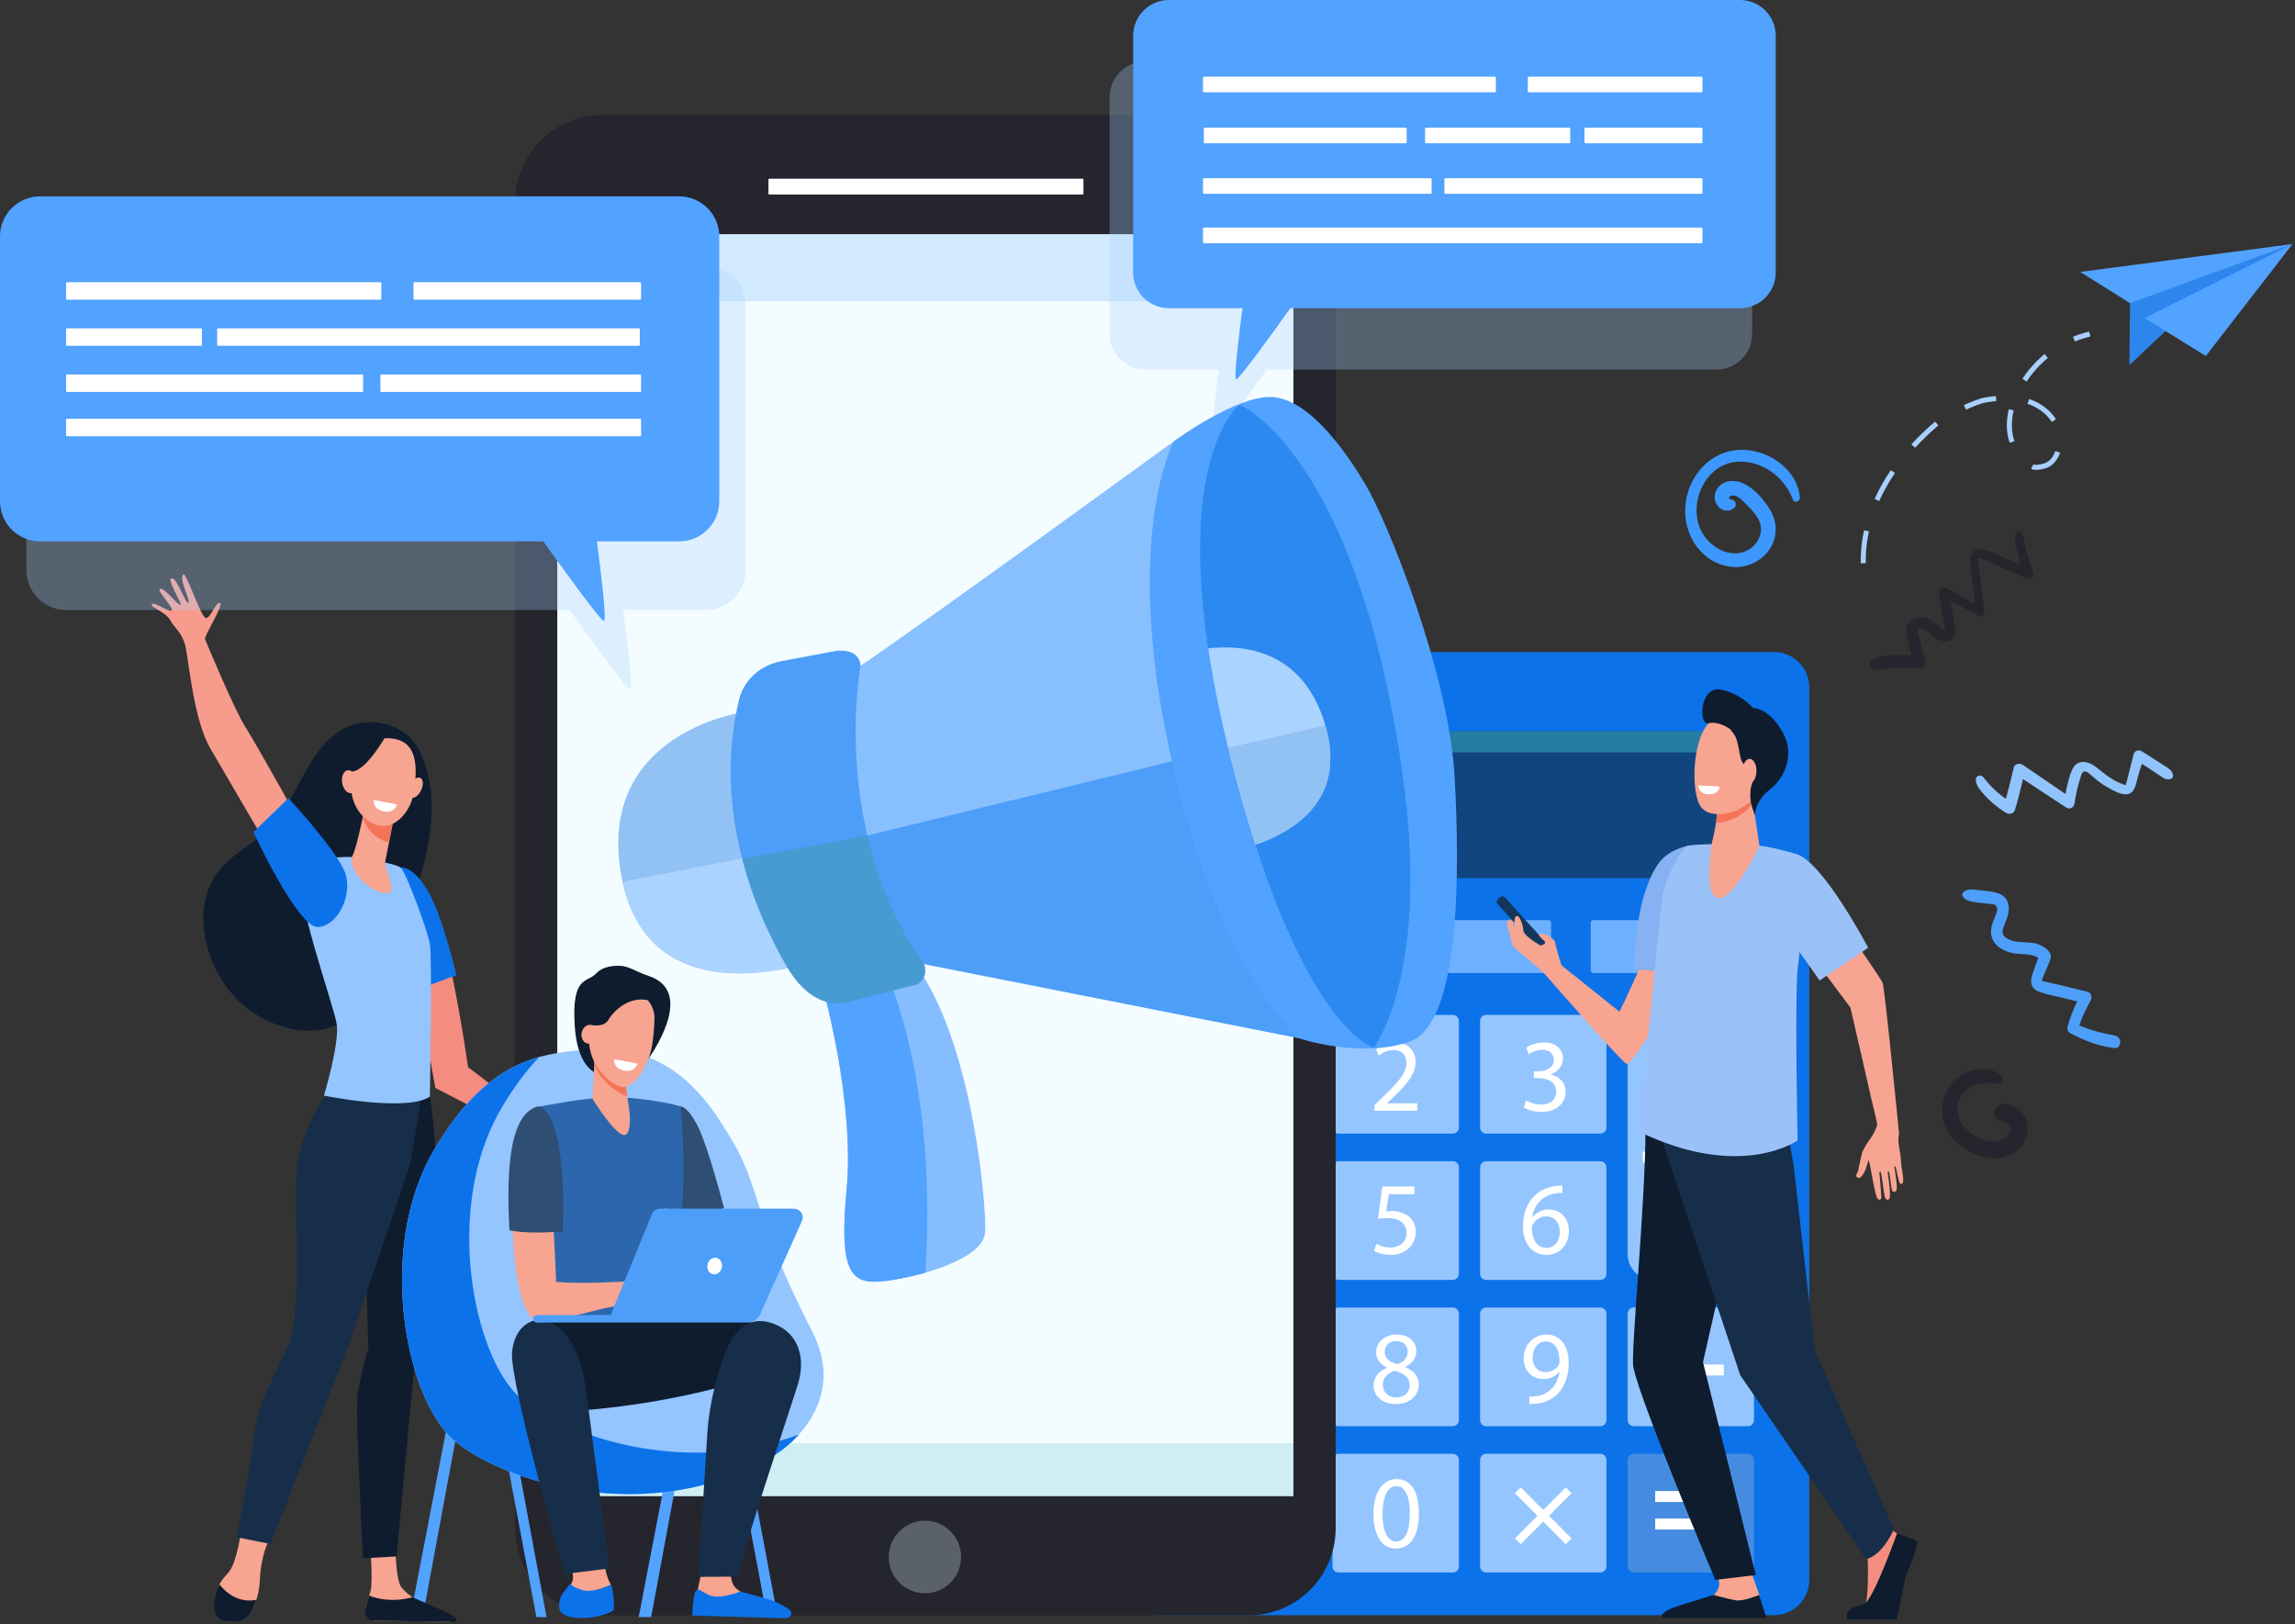<svg width="674" height="477" viewBox="0 0 674 477" fill="none" xmlns="http://www.w3.org/2000/svg">
<rect x="0" y="0" width="674" height="477" fill="#333333" stroke="none"/>
<path d="M124.138 474.888H120.474L134.13 403.921L137.179 404.5L124.138 474.888Z" fill="#52A2FF"/>
<path d="M563.584 196.384C564.721 196.524 565.687 195.259 565.404 194.188C564.948 192.481 564.52 190.766 564.081 189.053C563.115 185.269 562.959 185.151 563.225 184.833C563.859 184.07 565.385 184.956 565.917 185.338C567.097 186.177 568.071 187.324 569.416 187.92C572.04 189.075 574.631 187.582 574.216 184.583C573.826 181.838 573.275 179.094 572.709 176.35C575.454 177.815 578.157 179.368 580.918 180.79C581.12 180.906 581.351 180.963 581.585 180.953C581.818 180.943 582.043 180.866 582.235 180.733C582.426 180.599 582.576 180.414 582.666 180.199C582.756 179.983 582.782 179.747 582.743 179.517C582.449 177.102 581.582 169.955 581.297 167.598C581.223 166.988 580.542 164.189 581.157 163.876C581.706 163.602 583.55 164.746 583.989 164.949C586.42 166.075 587.282 166.44 595.282 169.919C596.234 170.334 597.464 169.231 597.118 168.234C593.737 158.418 594.967 157.984 593.24 156.236C592.853 155.843 592.321 156.027 592.107 156.483C591.558 157.644 591.511 157.959 592.543 162.468C592.812 163.636 593.109 164.794 593.432 165.943C583.811 161.533 581.489 160.18 579.458 162.04C578.05 163.325 578.379 163.885 580.059 177.409C577.262 175.721 574.378 174.214 571.505 172.639C571.272 172.499 571.004 172.43 570.733 172.44C570.462 172.45 570.199 172.538 569.978 172.694C569.756 172.85 569.584 173.067 569.483 173.319C569.383 173.571 569.357 173.847 569.411 174.113C570.857 183.943 571.293 184.141 571.189 185.041C571.189 185.066 571.675 185.343 570.915 185.041C569.617 184.525 567.737 181.852 565.094 181.388C562.766 180.979 560.08 182.179 559.86 184.78C559.731 186.293 560.113 186.954 561.37 192.506C558.507 192.242 555.624 192.32 552.78 192.736C551.484 192.92 550.656 193.208 549.635 194.035C548.811 194.712 549.113 196.301 550.183 196.557C553.211 197.273 555.189 195.352 563.584 196.384Z" fill="#25252D"/>
<path d="M609.254 235.974C609.616 233.341 610.212 230.744 611.035 228.216C611.197 227.719 611.386 226.759 611.987 226.597C613.431 226.204 614.633 228.842 619.013 231.262C620.915 232.311 624.754 234.649 626.461 232.182C627.334 230.919 627.559 229.061 627.993 227.607C628.316 226.509 628.684 225.411 629.027 224.313C635.998 228.726 635.433 229.042 637.381 228.803C637.643 228.751 637.874 228.599 638.024 228.378C638.174 228.157 638.231 227.886 638.183 227.623C637.658 225.765 637.727 226.273 628.992 220.619C628.196 220.104 626.941 220.389 626.653 221.382C626.214 222.878 624.595 229.753 624.263 230.565C624.2 230.488 623.816 230.45 623.736 230.422C620.594 229.366 618.264 227.42 615.733 225.373C613.661 223.696 610.459 222.722 608.82 225.526C607.931 227.047 607.088 230.483 606.556 233.161C602.365 230.299 598.191 227.398 593.984 224.574C593.161 224.025 591.654 224.3 591.404 225.414C590.71 228.499 589.911 231.55 589.091 234.599C586.63 232.886 584.448 230.804 582.619 228.427C581.269 226.674 578.363 228.427 582.071 232.623C584.078 235.036 586.475 237.096 589.162 238.719C590.059 239.268 591.412 238.993 591.75 237.876C592.65 234.882 593.416 231.839 594.121 228.795C598.334 231.594 602.574 234.35 606.784 237.149C607.821 237.841 609.089 237.149 609.254 235.974Z" fill="#91C3FD"/>
<path d="M607.217 301.442C606.96 302.37 607.374 303.133 608.197 303.55C612.223 305.583 616.318 307.23 620.808 307.776C623.143 308.05 623.335 304.513 621.082 304.101C617.567 303.454 613.991 302.603 610.681 301.137C611.514 298.609 612.618 296.178 613.974 293.887C614.493 293.017 614.249 291.568 613.134 291.271C610.365 290.527 599.794 288.038 599.67 288.123C599.717 288.039 599.742 287.945 599.745 287.849C599.871 286.683 601.8 283.183 602.228 281.43C602.706 279.476 600.354 278.013 598.847 277.404C595.793 276.163 591.629 277.404 588.929 275.263C586.333 273.21 591.023 269.574 589.722 265.254C588.72 261.925 585.331 261.827 580.064 261.305C578.775 261.176 577.515 261.066 576.543 262.082C576.407 262.209 576.314 262.376 576.279 262.559C576.243 262.742 576.267 262.931 576.346 263.1C577.427 264.936 579.409 264.843 584.176 265.444C584.782 265.521 585.861 265.468 586.248 266.05C587.537 267.971 583.863 271.149 584.911 275.052C585.734 278.095 588.753 279.509 591.539 279.992C593.718 280.365 596.682 279.915 598.595 281.309C597.933 283.104 597.222 284.899 596.696 286.729C596.127 288.733 596.731 290.423 598.691 291.186C600.856 292.031 603.257 292.413 605.502 292.97C607.014 293.346 608.521 293.727 610.039 294.09C608.868 296.446 607.923 298.907 607.217 301.442Z" fill="#4D9EF8"/>
<path d="M519.347 148.911C510.362 135.625 501.695 142.599 503.913 147.66C504.862 149.828 507.423 150.744 509.319 149.175C510.189 148.453 509.745 146.705 508.521 146.721C507.511 146.737 507.604 145.623 508.707 145.505C510.195 145.352 511.515 146.801 512.475 147.745C514.72 149.94 517.66 152.772 517.119 156.252C516.296 161.434 509.676 165.199 503.032 160.059C493.451 152.649 499.242 135.085 511.6 135.56C518.324 135.818 524.249 140.472 526.551 146.751C527.002 147.978 528.689 147.201 528.585 146.073C527.795 137.533 518.919 131.726 510.763 132.113C502.398 132.508 496.248 139.372 495.081 147.426C493.857 155.874 498.775 164.669 507.478 166.319C517.031 168.122 525.64 158.201 519.347 148.911Z" fill="#3C98FF"/>
<path d="M593.822 326.833C592.285 324.912 588.534 322.876 586.445 325.129C585.474 326.175 585.361 327.791 586.651 328.697C587.941 329.602 589.434 329.207 590.128 330.818C590.724 332.19 589.694 333.626 588.553 334.367C585.081 336.628 579.878 334.067 577.301 331.474C573.217 327.357 574.444 320.118 580.701 318.342C582.661 317.793 584.639 318.131 586.629 318.249C587.727 318.315 588.709 316.835 587.784 315.963C584.236 312.609 578.272 313.784 574.74 316.599C571.033 319.555 569.553 324.898 570.832 329.418C572.259 334.465 577.056 338.2 581.958 339.595C592.142 342.49 598.798 333.096 593.822 326.833Z" fill="#25252D"/>
<path d="M126.728 239.366C127.003 232.832 126.042 226.374 123.138 220.29C120.641 215.054 114.463 212.082 108.829 212.076C90.938 212.051 88.663 235.873 77.269 245.061C73.789 247.869 69.9 250.155 66.606 253.185C54.446 264.365 59.935 285.061 71.094 294.861C78.844 301.664 91.018 305.528 100.568 300.21C105.552 297.435 109.351 292.822 112.032 287.767C115.858 280.593 118.325 272.313 121.047 264.667C123.943 256.53 126.371 248.055 126.728 239.366Z" fill="#0E1C2E"/>
<path d="M88.359 242.064C88.359 242.064 75.219 218.432 72.01 213.407C68.802 208.382 60.484 188.433 60.188 187.635C59.891 186.836 65.923 177.401 64.579 177.077C63.234 176.753 61.752 182.058 60.314 181.438C58.876 180.817 54.679 168.034 53.862 168.668C52.33 169.854 56.123 176.588 55.308 177.014C54.493 177.439 52.015 169.604 50.412 169.832C48.809 170.059 53.464 177.014 53.014 177.628C52.564 178.243 47.733 171.692 46.861 173.089C46.386 173.847 51.304 178.806 50.357 179.27C49.41 179.733 45.041 176.525 44.577 177.456C44.114 178.386 48.623 179.651 49.97 182.121C51.318 184.591 53.615 185.689 54.567 190.294C55.519 194.899 56.946 211.579 61.829 219.898C66.711 228.216 77.453 246.634 77.453 246.634L88.359 242.064Z" fill="#F79C8D"/>
<path d="M157.894 329.034L137.462 313.391C137.462 313.391 135.406 298.807 132.662 285.859C129.212 286.836 126.102 289.551 122.65 290.497L127.84 319.481L154.617 333.351L162.18 343.105L163.901 333.09L157.894 329.034Z" fill="#F48C7F"/>
<path d="M129.643 271.02C124.053 254.005 117.804 254.735 117.804 254.735L122.636 290.497C126.089 289.551 130.595 287.443 134.028 286.466C132.895 281.09 131.015 275.211 129.643 271.02Z" fill="#0C72E9"/>
<path d="M70.8 449.815C70.8 449.815 69.54 458.597 67.372 461.443C66.645 462.396 65.314 463.6 64.441 465.321C63.083 468.002 63.835 471.99 64.837 474.185C65.353 475.313 64.801 475.311 65.973 475.676C69.442 476.751 73.13 474.937 74.607 471.597C75.632 469.227 76.207 466.686 76.303 464.105C76.676 456.122 79.146 452.063 79.146 452.063L70.8 449.815Z" fill="#F7A491"/>
<path d="M108.739 453.836C108.739 453.836 109.518 463.751 108.887 466.973C108.547 468.697 106.664 472.251 107.515 473.873C108.365 475.494 109.364 475.903 109.364 475.903L131.759 476.266C132.98 476.285 132.173 475.497 131.191 474.77C129.58 473.579 128.282 472.791 123.139 470.288C122.804 470.126 121.582 469.344 121.141 469.075C119.947 468.279 118.869 467.321 117.938 466.229C116.33 464.429 116.19 455.696 116.19 455.696L108.739 453.836Z" fill="#F7A491"/>
<path d="M126.243 322.044C126.243 322.044 129.061 338.14 127.211 348.695C125.362 359.25 116.47 457.074 116.47 457.074L106.59 457.623C106.59 457.623 104.521 416.759 104.891 411.075C105.262 405.392 108.184 395.885 108.184 395.885L107.199 362.892L119.664 319.547L126.243 322.044Z" fill="#0E1C2E"/>
<path d="M97.215 318.658C97.215 318.658 89.44 330.428 87.588 340.171C85.735 349.914 88.96 379.852 85.392 392.619C83.471 399.53 76.157 410.2 75.046 419.13C73.934 428.06 69.579 451.454 69.579 451.454L79.459 453.421L102.399 395.001L120.394 342.199L125.005 315.005L97.215 318.658Z" fill="#162E49"/>
<path d="M103.511 251.694C103.511 251.694 93.214 251.033 89.141 255.498C85.068 259.963 98.178 295.292 98.919 300.967C99.66 306.643 95.143 321.759 95.143 321.759C95.143 321.759 119.329 326.655 126.242 322.055C126.242 322.055 126.983 281.191 126.242 277.132C125.501 273.073 119.329 256.549 117.847 254.941C116.365 253.333 103.511 251.694 103.511 251.694Z" fill="#94C5FF"/>
<path d="M106.938 237.846C106.938 237.846 106.886 238.151 106.79 238.669C106.332 241.159 104.562 249.419 103.368 251.689C101.924 254.433 108.308 263.182 114.455 262.117C116.283 261.799 112.907 254.076 113.083 253.259C113.396 251.694 113.816 249.556 114.247 247.366C114.488 246.131 114.735 244.877 114.966 243.7C115.624 240.354 116.16 237.618 116.16 237.618L106.938 237.846Z" fill="#F7A491"/>
<path d="M106.79 238.669C106.886 238.151 106.938 237.846 106.938 237.846L116.146 237.616C116.146 237.616 115.597 240.36 114.952 243.697C114.724 244.869 114.48 246.115 114.236 247.344C112.814 247.133 111.329 246.439 109.845 245.127C108.322 243.783 107.174 242.067 106.516 240.146C106.623 239.561 106.719 239.07 106.79 238.669Z" fill="#F47458"/>
<path d="M113.135 216.797C113.135 216.797 108.785 216.292 106.077 219.832C103.368 223.372 100.423 234.314 107.174 240.261C113.926 246.208 120.622 239.476 121.602 232.338C122.581 225.2 122.982 216.539 113.135 216.797Z" fill="#F7A491"/>
<path d="M123.605 232.231C122.798 233.809 121.445 234.682 120.586 234.182C119.727 233.683 119.678 231.987 120.485 230.422C121.291 228.858 122.644 227.972 123.503 228.471C124.362 228.971 124.412 230.656 123.605 232.231Z" fill="#F7A491"/>
<path d="M113.621 215.627C113.621 215.627 107.825 226.034 103.675 226.514C99.526 226.995 98.982 232.525 98.982 232.525C98.982 232.525 100.467 219.782 104.573 217.326C108.678 214.87 113.621 215.627 113.621 215.627Z" fill="#0E1C2E"/>
<path d="M75.279 469.841C69.9 470.826 66.321 467.662 64.458 465.294C63.086 467.978 62.421 471.982 63.429 474.185C64.315 476.128 66.903 476.073 68.942 476.15C71.097 476.23 72.765 475.025 73.833 473.132C74.423 472.085 74.907 470.983 75.279 469.841Z" fill="#0E1C2E"/>
<path d="M121.152 469.073C115.229 470.601 110.852 469.561 108.401 468.57C107.77 470.368 106.933 472.627 107.377 473.93C107.926 475.525 108.695 475.884 109.378 475.903C114.79 476.046 129.195 476.241 133.32 476.293C133.45 476.294 133.577 476.258 133.687 476.189C133.796 476.12 133.884 476.021 133.939 475.904C133.994 475.787 134.015 475.656 133.998 475.528C133.981 475.399 133.928 475.278 133.844 475.179C132.821 473.952 121.593 469.344 121.152 469.073Z" fill="#0E1C2E"/>
<path d="M104.762 229.13C105.1 230.977 104.422 232.673 103.247 232.914C102.073 233.156 100.849 231.855 100.503 230.008C100.157 228.161 100.843 226.465 102.018 226.224C103.192 225.982 104.427 227.269 104.762 229.13Z" fill="#F7A491"/>
<path d="M84.722 234.405C84.722 234.405 99.268 250.124 101.417 256.459C103.565 262.793 99.312 271.855 93.417 272.253C87.522 272.651 74.409 244.353 74.409 244.353L84.722 234.405Z" fill="#0C72E9"/>
<path d="M520.986 191.482H340.226C334.498 191.482 329.855 196.125 329.855 201.853V463.96C329.855 469.688 334.498 474.331 340.226 474.331H520.986C526.714 474.331 531.357 469.688 531.357 463.96V201.853C531.357 196.125 526.714 191.482 520.986 191.482Z" fill="#0C72E9"/>
<path d="M515.113 214.746H347.998V257.897H515.113V214.746Z" fill="#11457E"/>
<g style="mix-blend-mode:multiply" opacity="0.5">
<path d="M352.433 220.96H515.113V214.746H347.998V257.897H352.433V220.96Z" fill="#3CB4C5"/>
</g>
<path d="M395.15 270.205H348.797C348.356 270.205 347.998 270.563 347.998 271.004V284.951C347.998 285.392 348.356 285.75 348.797 285.75H395.15C395.591 285.75 395.948 285.392 395.948 284.951V271.004C395.948 270.563 395.591 270.205 395.15 270.205Z" fill="#F47458"/>
<path d="M454.733 270.205H408.38C407.939 270.205 407.582 270.563 407.582 271.004V284.951C407.582 285.392 407.939 285.75 408.38 285.75H454.733C455.174 285.75 455.532 285.392 455.532 284.951V271.004C455.532 270.563 455.174 270.205 454.733 270.205Z" fill="#6DB0FF"/>
<path d="M514.314 270.205H467.961C467.52 270.205 467.163 270.563 467.163 271.004V284.951C467.163 285.392 467.52 285.75 467.961 285.75H514.314C514.755 285.75 515.113 285.392 515.113 284.951V271.004C515.113 270.563 514.755 270.205 514.314 270.205Z" fill="#6DB0FF"/>
<path d="M383.321 298.058H349.785C348.798 298.058 347.998 298.858 347.998 299.845V331.12C347.998 332.107 348.798 332.907 349.785 332.907H383.321C384.308 332.907 385.108 332.107 385.108 331.12V299.845C385.108 298.858 384.308 298.058 383.321 298.058Z" fill="#F47458"/>
<path d="M426.658 298.058H393.122C392.135 298.058 391.335 298.858 391.335 299.845V331.12C391.335 332.107 392.135 332.907 393.122 332.907H426.658C427.645 332.907 428.445 332.107 428.445 331.12V299.845C428.445 298.858 427.645 298.058 426.658 298.058Z" fill="#94C5FF"/>
<path d="M469.992 298.058H436.456C435.469 298.058 434.669 298.858 434.669 299.845V331.12C434.669 332.107 435.469 332.907 436.456 332.907H469.992C470.979 332.907 471.779 332.107 471.779 331.12V299.845C471.779 298.858 470.979 298.058 469.992 298.058Z" fill="#94C5FF"/>
<path d="M383.321 341.022H349.785C348.798 341.022 347.998 341.822 347.998 342.808V374.083C347.998 375.07 348.798 375.87 349.785 375.87H383.321C384.308 375.87 385.108 375.07 385.108 374.083V342.808C385.108 341.822 384.308 341.022 383.321 341.022Z" fill="#F47458"/>
<path d="M426.658 341.022H393.122C392.135 341.022 391.335 341.822 391.335 342.808V374.083C391.335 375.07 392.135 375.87 393.122 375.87H426.658C427.645 375.87 428.445 375.07 428.445 374.083V342.808C428.445 341.822 427.645 341.022 426.658 341.022Z" fill="#94C5FF"/>
<path d="M469.992 341.022H436.456C435.469 341.022 434.669 341.822 434.669 342.808V374.083C434.669 375.07 435.469 375.87 436.456 375.87H469.992C470.979 375.87 471.779 375.07 471.779 374.083V342.808C471.779 341.822 470.979 341.022 469.992 341.022Z" fill="#94C5FF"/>
<path d="M507.546 298.058H485.564C484.569 298.06 483.585 298.258 482.667 298.64C481.749 299.022 480.915 299.581 480.214 300.286C479.512 300.99 478.956 301.826 478.577 302.745C478.198 303.664 478.004 304.649 478.006 305.644V368.285C478.004 369.279 478.198 370.264 478.577 371.183C478.956 372.103 479.512 372.938 480.214 373.643C480.915 374.347 481.749 374.906 482.667 375.288C483.585 375.671 484.569 375.868 485.564 375.87H507.546C508.541 375.868 509.525 375.671 510.443 375.288C511.361 374.906 512.195 374.347 512.896 373.643C513.598 372.938 514.154 372.103 514.533 371.183C514.912 370.264 515.106 369.279 515.104 368.285V305.644C515.106 304.649 514.912 303.664 514.533 302.745C514.154 301.826 513.598 300.99 512.896 300.286C512.195 299.581 511.361 299.022 510.443 298.64C509.525 298.258 508.541 298.06 507.546 298.058Z" fill="#94C5FF"/>
<path d="M383.321 383.983H349.785C348.798 383.983 347.998 384.782 347.998 385.769V417.044C347.998 418.031 348.798 418.831 349.785 418.831H383.321C384.308 418.831 385.108 418.031 385.108 417.044V385.769C385.108 384.782 384.308 383.983 383.321 383.983Z" fill="#F47458"/>
<path d="M426.658 383.983H393.122C392.135 383.983 391.335 384.782 391.335 385.769V417.044C391.335 418.031 392.135 418.831 393.122 418.831H426.658C427.645 418.831 428.445 418.031 428.445 417.044V385.769C428.445 384.782 427.645 383.983 426.658 383.983Z" fill="#94C5FF"/>
<path d="M469.992 383.983H436.456C435.469 383.983 434.669 384.782 434.669 385.769V417.044C434.669 418.031 435.469 418.831 436.456 418.831H469.992C470.979 418.831 471.779 418.031 471.779 417.044V385.769C471.779 384.782 470.979 383.983 469.992 383.983Z" fill="#94C5FF"/>
<path d="M513.329 383.983H479.792C478.806 383.983 478.006 384.782 478.006 385.769V417.044C478.006 418.031 478.806 418.831 479.792 418.831H513.329C514.316 418.831 515.115 418.031 515.115 417.044V385.769C515.115 384.782 514.316 383.983 513.329 383.983Z" fill="#94C5FF"/>
<path d="M383.321 426.946H349.785C348.798 426.946 347.998 427.746 347.998 428.733V460.008C347.998 460.995 348.798 461.794 349.785 461.794H383.321C384.308 461.794 385.108 460.995 385.108 460.008V428.733C385.108 427.746 384.308 426.946 383.321 426.946Z" fill="#F47458"/>
<path d="M426.658 426.946H393.122C392.135 426.946 391.335 427.746 391.335 428.733V460.008C391.335 460.995 392.135 461.794 393.122 461.794H426.658C427.645 461.794 428.445 460.995 428.445 460.008V428.733C428.445 427.746 427.645 426.946 426.658 426.946Z" fill="#94C5FF"/>
<path d="M469.992 426.946H436.456C435.469 426.946 434.669 427.746 434.669 428.733V460.008C434.669 460.995 435.469 461.794 436.456 461.794H469.992C470.979 461.794 471.779 460.995 471.779 460.008V428.733C471.779 427.746 470.979 426.946 469.992 426.946Z" fill="#94C5FF"/>
<path d="M513.329 426.946H479.792C478.806 426.946 478.006 427.746 478.006 428.733V460.008C478.006 460.995 478.806 461.794 479.792 461.794H513.329C514.316 461.794 515.115 460.995 515.115 460.008V428.733C515.115 427.746 514.316 426.946 513.329 426.946Z" fill="#458CE0"/>
<path d="M372.906 392.251V394.013L364.338 411.995H361.594L370.132 394.529V394.469H360.504V392.251H372.906Z" fill="white"/>
<path d="M403.391 406.983C403.391 404.491 404.876 402.729 407.296 401.698L407.266 401.607C405.087 400.575 404.148 398.863 404.148 397.172C404.148 394.043 406.783 391.917 410.233 391.917C414.047 391.917 415.955 394.318 415.955 396.777C415.955 398.448 415.131 400.24 412.716 401.396V401.486C415.167 402.458 416.682 404.19 416.682 406.588C416.682 410.021 413.745 412.329 409.991 412.329C405.875 412.329 403.391 409.868 403.391 406.983ZM413.987 406.863C413.987 404.461 412.321 403.295 409.659 402.548C407.357 403.218 406.116 404.744 406.116 406.618C406.026 408.624 407.538 410.386 410.052 410.386C412.442 410.386 413.987 408.896 413.987 406.863ZM406.662 396.983C406.662 398.956 408.144 400.018 410.414 400.627C412.11 400.048 413.411 398.835 413.411 397.043C413.411 395.462 412.472 393.824 410.082 393.824C407.872 393.832 406.662 395.289 406.662 396.991V396.983Z" fill="white"/>
<path d="M416.707 444.351C416.707 451.064 414.237 454.78 409.865 454.78C406.023 454.78 403.416 451.165 403.355 444.625C403.355 438.006 406.201 434.359 410.197 434.359C414.35 434.35 416.707 438.058 416.707 444.351ZM406.02 444.653C406.02 449.788 407.596 452.702 410.016 452.702C412.741 452.702 414.042 449.513 414.042 444.469C414.042 439.609 412.802 436.42 410.046 436.42C407.722 436.417 406.026 439.271 406.026 444.647L406.02 444.653Z" fill="white"/>
<path d="M449.135 410.112C449.852 410.151 450.572 410.121 451.283 410.021C452.823 409.828 454.263 409.156 455.4 408.1C456.701 406.917 457.639 405.186 458.002 402.848H457.911C457.354 403.534 456.646 404.082 455.843 404.451C455.04 404.82 454.162 404.999 453.279 404.974C449.738 404.974 447.469 402.299 447.469 398.937C447.469 395.202 450.161 391.919 454.187 391.919C458.213 391.919 460.697 395.213 460.697 400.243C460.697 404.587 459.242 407.623 457.307 409.508C455.741 410.993 453.731 411.921 451.585 412.151C450.774 412.282 449.953 412.333 449.132 412.302L449.135 410.112ZM450.103 398.753C450.103 401.223 451.588 402.944 453.888 402.944C455.675 402.944 457.066 402.063 457.763 400.877C457.935 400.583 458.019 400.246 458.004 399.906C458.004 396.535 456.764 393.953 453.978 393.953C451.709 393.953 450.103 395.956 450.103 398.753Z" fill="white"/>
<path d="M368.364 368.191V362.815H359.223V361.053L368.005 348.448H370.875V360.721H373.62V362.815H370.875V368.191H368.364ZM368.364 360.721V354.134C368.364 353.103 368.394 352.068 368.455 351.036H368.364C367.76 352.191 367.266 353.039 366.731 353.951L361.918 360.647V360.71L368.364 360.721Z" fill="white"/>
<path d="M415.379 350.696H407.873L407.115 355.767C407.647 355.686 408.183 355.646 408.721 355.647C410.203 355.616 411.666 355.984 412.958 356.711C414.5 357.592 415.774 359.291 415.774 361.783C415.774 365.642 412.717 368.526 408.446 368.526C406.297 368.526 404.481 367.92 403.542 367.31L404.209 365.277C405.497 365.989 406.944 366.366 408.416 366.374C410.93 366.374 413.082 364.728 413.082 362.093C413.051 359.541 411.355 357.719 407.42 357.719C406.509 357.728 405.599 357.799 404.697 357.93L405.968 348.454H415.381L415.379 350.696Z" fill="white"/>
<path d="M458.822 350.331C458.154 350.301 457.484 350.343 456.825 350.454C452.648 351.151 450.438 354.22 449.983 357.469H450.073C450.632 356.744 451.354 356.161 452.179 355.765C453.005 355.369 453.911 355.173 454.827 355.191C458.307 355.191 460.76 357.713 460.76 361.572C460.76 365.186 458.307 368.526 454.22 368.526C450.013 368.526 447.258 365.233 447.258 360.112C447.258 356.223 448.652 353.157 450.589 351.212C452.306 349.568 454.521 348.543 456.885 348.297C457.526 348.196 458.174 348.144 458.822 348.143V350.331ZM458.065 361.723C458.065 358.896 456.462 357.197 454.009 357.197C453.212 357.218 452.437 357.455 451.765 357.883C451.093 358.311 450.55 358.913 450.194 359.626C449.988 359.987 449.884 360.396 449.892 360.812C449.953 364.061 451.435 366.46 454.22 366.46C456.523 366.46 458.065 364.547 458.065 361.723Z" fill="white"/>
<path d="M365.914 308.962H365.853L362.431 310.814L361.918 308.778L366.215 306.47H368.485V326.213H365.914V308.962Z" fill="white"/>
<path d="M403.635 326.213V324.566L405.724 322.53C410.749 317.733 413.018 315.18 413.049 312.203C413.049 310.199 412.08 308.361 409.143 308.361C407.357 308.361 405.875 309.272 404.966 310.029L404.118 308.147C405.68 306.841 407.654 306.131 409.69 306.143C413.927 306.143 415.727 309.058 415.727 311.882C415.727 315.529 413.093 318.468 408.946 322.483L407.37 323.941V324.001H416.21V326.218L403.635 326.213Z" fill="white"/>
<path d="M448.226 323.147C449.548 323.932 451.051 324.36 452.587 324.391C456.007 324.391 457.066 322.195 457.036 320.565C457.006 317.801 454.525 316.616 451.95 316.616H450.463V314.61H451.945C453.883 314.61 456.336 313.608 456.336 311.27C456.336 309.692 455.334 308.292 452.884 308.292C451.472 308.333 450.104 308.787 448.948 309.598L448.251 307.655C449.28 306.895 451.27 306.138 453.397 306.138C457.272 306.138 459.028 308.446 459.028 310.844C459.028 312.881 457.818 314.61 455.397 315.491V315.554C457.818 316.039 459.788 317.862 459.788 320.625C459.788 323.784 457.335 326.548 452.615 326.548C450.419 326.548 448.468 325.851 447.499 325.211L448.226 323.147Z" fill="white"/>
<path d="M366.553 454.209C367.864 454.209 368.927 453.142 368.927 451.827C368.927 450.511 367.864 449.445 366.553 449.445C365.242 449.445 364.179 450.511 364.179 451.827C364.179 453.142 365.242 454.209 366.553 454.209Z" fill="white"/>
<path d="M510.656 338.222H498.166V325.689H494.952V338.222H482.463V341.444H494.952V353.978H498.166V341.444H510.656V338.222Z" fill="white"/>
<path d="M461.537 451.788L454.925 445.152L461.537 438.516L459.838 436.812L453.224 443.445L446.61 436.812L444.911 438.516L451.522 445.152L444.911 451.788L446.61 453.495L453.224 446.859L459.838 453.495L461.537 451.788Z" fill="white"/>
<path d="M506.246 400.723H485.328V403.937H506.246V400.723Z" fill="white"/>
<path d="M507.017 437.872H486.099V441.085H507.017V437.872Z" fill="white"/>
<path d="M507.017 445.962H486.099V449.176H507.017V445.962Z" fill="white"/>
<path d="M375.376 35.301L375.321 35.282C374.808 35.095 374.287 34.931 373.757 34.78C373.576 34.728 373.398 34.673 373.208 34.623C373.019 34.574 372.824 34.53 372.629 34.483L372.042 34.346C371.855 34.305 371.669 34.269 371.493 34.234C371.317 34.198 371.073 34.157 370.859 34.121L370.31 34.036C370.08 34.003 369.849 33.976 369.618 33.948L369.114 33.893C368.839 33.866 368.584 33.849 368.318 33.833L367.898 33.803C367.489 33.783 367.074 33.773 366.663 33.773H176.846C176.406 33.773 175.966 33.783 175.529 33.806C174.664 33.852 173.802 33.944 172.947 34.08C172.524 34.143 172.104 34.22 171.687 34.305C166.347 35.416 161.5 38.2 157.848 42.252C154.197 46.303 151.931 51.413 151.378 56.839C151.293 57.704 151.247 58.579 151.247 59.466V448.706C151.243 453.978 152.861 459.124 155.882 463.444C158.903 467.764 163.18 471.051 168.133 472.857L168.265 472.901C168.753 473.077 169.25 473.233 169.749 473.379C169.931 473.431 170.112 473.486 170.298 473.532C170.485 473.579 170.683 473.628 170.877 473.675L171.465 473.812L172.027 473.925L172.661 474.037L173.21 474.122C173.441 474.155 173.671 474.183 173.902 474.21L174.407 474.265C174.681 474.29 174.936 474.309 175.203 474.325C175.343 474.325 175.477 474.347 175.622 474.353C176.031 474.372 176.446 474.386 176.857 474.386H366.671C373.019 474.385 379.14 472.026 383.845 467.766C388.551 463.506 391.506 457.649 392.136 451.333C392.221 450.471 392.268 449.596 392.268 448.709V59.455C392.272 54.182 390.653 49.035 387.631 44.714C384.609 40.393 380.33 37.107 375.376 35.301Z" fill="#25252D"/>
<path d="M379.852 68.775H163.662V439.384H379.852V68.775Z" fill="#F3FCFF"/>
<path d="M317.952 52.484H225.919C225.787 52.484 225.68 52.591 225.68 52.723V56.889C225.68 57.02 225.787 57.127 225.919 57.127H317.952C318.084 57.127 318.191 57.02 318.191 56.889V52.723C318.191 52.591 318.084 52.484 317.952 52.484Z" fill="white"/>
<path opacity="0.3" d="M271.635 467.893C277.499 467.893 282.253 463.123 282.253 457.239C282.253 451.355 277.499 446.585 271.635 446.585C265.771 446.585 261.017 451.355 261.017 457.239C261.017 463.123 265.771 467.893 271.635 467.893Z" fill="#DAEEF7"/>
<path opacity="0.2" d="M379.852 423.834H163.662V439.384H379.852V423.834Z" fill="#3CB4C5"/>
<path opacity="0.2" d="M379.852 68.775H163.662V88.441H379.852V68.775Z" fill="#52A2FF"/>
<g style="mix-blend-mode:multiply" opacity="0.3">
<path d="M207.249 77.839H19.494C17.949 77.842 16.419 78.149 14.993 78.742C13.567 79.336 12.271 80.205 11.181 81.299C10.09 82.393 9.226 83.692 8.637 85.12C8.049 86.549 7.747 88.079 7.75 89.624V167.37C7.748 168.915 8.049 170.445 8.638 171.873C9.227 173.301 10.091 174.599 11.182 175.693C12.272 176.787 13.568 177.655 14.994 178.249C16.42 178.842 17.949 179.149 19.494 179.152H167.312C173.295 187.527 184.144 202.528 185.099 202.528C185.996 202.528 184.275 188.362 183.054 179.152H207.249C208.794 179.149 210.323 178.842 211.749 178.249C213.175 177.655 214.47 176.787 215.561 175.693C216.651 174.599 217.515 173.301 218.104 171.873C218.693 170.445 218.995 168.915 218.992 167.37V89.624C218.995 88.079 218.694 86.549 218.105 85.12C217.516 83.692 216.652 82.393 215.562 81.299C214.471 80.205 213.176 79.336 211.749 78.742C210.323 78.149 208.794 77.842 207.249 77.839Z" fill="#A7D0FF"/>
</g>
<path d="M199.496 57.665H11.741C10.194 57.668 8.664 57.975 7.237 58.57C5.809 59.165 4.514 60.035 3.423 61.131C2.333 62.227 1.469 63.528 0.882 64.958C0.294 66.388 -0.005 67.92 7.21134e-05 69.466V147.201C-0.003 148.746 0.299 150.276 0.887 151.704C1.475 153.132 2.339 154.431 3.43 155.525C4.52 156.619 5.815 157.488 7.241 158.082C8.667 158.676 10.196 158.983 11.741 158.986H159.557C165.539 167.362 176.385 182.363 177.343 182.363C178.238 182.363 176.52 168.193 175.296 158.986H199.49C201.035 158.983 202.565 158.676 203.991 158.083C205.417 157.489 206.713 156.62 207.803 155.526C208.894 154.432 209.758 153.133 210.346 151.705C210.935 150.277 211.237 148.746 211.234 147.201V69.466C211.239 67.92 210.94 66.388 210.352 64.958C209.765 63.528 208.902 62.228 207.812 61.132C206.721 60.036 205.426 59.166 203.999 58.571C202.572 57.976 201.042 57.668 199.496 57.665Z" fill="#52A2FF"/>
<path d="M111.722 82.881H19.677C19.532 82.881 19.414 82.999 19.414 83.144V87.749C19.414 87.895 19.532 88.013 19.677 88.013H111.722C111.867 88.013 111.985 87.895 111.985 87.749V83.144C111.985 82.999 111.867 82.881 111.722 82.881Z" fill="white"/>
<path d="M59.029 96.424H19.677C19.532 96.424 19.414 96.542 19.414 96.688V101.293C19.414 101.439 19.532 101.556 19.677 101.556H59.029C59.175 101.556 59.293 101.439 59.293 101.293V96.688C59.293 96.542 59.175 96.424 59.029 96.424Z" fill="white"/>
<path d="M187.635 96.424H64.052C63.906 96.424 63.788 96.542 63.788 96.688V101.293C63.788 101.439 63.906 101.556 64.052 101.556H187.635C187.78 101.556 187.898 101.439 187.898 101.293V96.688C187.898 96.542 187.78 96.424 187.635 96.424Z" fill="white"/>
<path d="M188.011 82.881H121.711C121.566 82.881 121.448 82.999 121.448 83.144V87.749C121.448 87.895 121.566 88.013 121.711 88.013H188.011C188.156 88.013 188.274 87.895 188.274 87.749V83.144C188.274 82.999 188.156 82.881 188.011 82.881Z" fill="white"/>
<path d="M188.011 122.974H19.677C19.532 122.974 19.414 123.092 19.414 123.237V127.842C19.414 127.988 19.532 128.106 19.677 128.106H188.011C188.156 128.106 188.274 127.988 188.274 127.842V123.237C188.274 123.092 188.156 122.974 188.011 122.974Z" fill="white"/>
<path d="M106.384 109.971H19.677C19.532 109.971 19.414 110.089 19.414 110.234V114.839C19.414 114.985 19.532 115.103 19.677 115.103H106.384C106.529 115.103 106.647 114.985 106.647 114.839V110.234C106.647 110.089 106.529 109.971 106.384 109.971Z" fill="white"/>
<path d="M188.011 109.971H111.977C111.832 109.971 111.714 110.089 111.714 110.234V114.839C111.714 114.985 111.832 115.103 111.977 115.103H188.011C188.156 115.103 188.274 114.985 188.274 114.839V110.234C188.274 110.089 188.156 109.971 188.011 109.971Z" fill="white"/>
<path d="M353.531 35.51L410.771 35.51C410.901 35.51 411.007 35.404 411.007 35.274V31.16C411.007 31.029 410.901 30.924 410.771 30.924L353.531 30.924C353.401 30.924 353.295 31.029 353.295 31.16V35.274C353.295 35.404 353.401 35.51 353.531 35.51Z" fill="white"/>
<g style="mix-blend-mode:multiply" opacity="0.3">
<path d="M336.345 18.017H504.083C505.463 18.019 506.829 18.293 508.104 18.823C509.378 19.354 510.535 20.13 511.51 21.107C512.484 22.085 513.256 23.245 513.782 24.521C514.308 25.797 514.577 27.164 514.575 28.544V98.008C514.577 99.388 514.307 100.755 513.781 102.031C513.255 103.306 512.483 104.466 511.509 105.443C510.534 106.421 509.377 107.196 508.103 107.727C506.829 108.257 505.463 108.531 504.083 108.533H372.025C366.679 116.017 356.989 129.418 356.132 129.418C355.334 129.418 356.873 116.76 357.96 108.533H336.345C333.561 108.525 330.893 107.412 328.929 105.438C326.964 103.465 325.863 100.793 325.867 98.008V28.544C325.862 25.759 326.963 23.086 328.928 21.112C330.892 19.138 333.56 18.025 336.345 18.017Z" fill="#A7D0FF"/>
</g>
<path d="M343.272 0H511.01C513.797 0.005 516.468 1.117 518.436 3.091C520.403 5.065 521.506 7.74 521.502 10.527V79.986C521.504 81.365 521.234 82.732 520.708 84.008C520.182 85.284 519.41 86.444 518.435 87.421C517.461 88.398 516.304 89.174 515.03 89.704C513.756 90.234 512.39 90.508 511.01 90.51H378.949C373.606 97.994 363.916 111.395 363.059 111.395C362.258 111.395 363.8 98.738 364.887 90.51H343.272C341.892 90.508 340.526 90.234 339.252 89.704C337.978 89.174 336.821 88.398 335.846 87.421C334.872 86.444 334.1 85.284 333.574 84.008C333.048 82.732 332.778 81.365 332.78 79.986V10.527C332.778 9.147 333.047 7.78 333.573 6.504C334.099 5.228 334.871 4.068 335.845 3.09C336.82 2.113 337.977 1.337 339.251 0.806C340.526 0.276 341.892 0.002 343.272 0Z" fill="#52A2FF"/>
<path d="M448.926 27.106L499.736 27.106C499.866 27.106 499.972 27.001 499.972 26.87V22.756C499.972 22.626 499.866 22.52 499.736 22.52L448.926 22.52C448.796 22.52 448.69 22.626 448.69 22.756V26.87C448.69 27.001 448.796 27.106 448.926 27.106Z" fill="white"/>
<path d="M465.568 42.083L499.736 42.083C499.866 42.083 499.972 41.977 499.972 41.847V37.733C499.972 37.602 499.866 37.497 499.736 37.497L465.568 37.497C465.438 37.497 465.332 37.602 465.332 37.733V41.847C465.332 41.977 465.438 42.083 465.568 42.083Z" fill="white"/>
<path d="M418.76 42.083L460.914 42.083C461.044 42.083 461.15 41.977 461.15 41.847V37.733C461.15 37.602 461.044 37.497 460.914 37.497L418.76 37.497C418.629 37.497 418.524 37.602 418.524 37.733V41.847C418.524 41.977 418.629 42.083 418.76 42.083Z" fill="white"/>
<path d="M353.783 42.083L412.887 42.083C413.017 42.083 413.123 41.977 413.123 41.847V37.733C413.123 37.602 413.017 37.497 412.887 37.497L353.783 37.497C353.653 37.497 353.547 37.602 353.547 37.733V41.847C353.547 41.977 353.653 42.083 353.783 42.083Z" fill="white"/>
<path d="M353.534 27.106L439.071 27.106C439.201 27.106 439.307 27.001 439.307 26.87V22.756C439.307 22.626 439.201 22.52 439.071 22.52L353.534 22.52C353.403 22.52 353.298 22.626 353.298 22.756V26.87C353.298 27.001 353.403 27.106 353.534 27.106Z" fill="white"/>
<path d="M353.534 71.42L499.736 71.42C499.866 71.42 499.972 71.315 499.972 71.184V67.07C499.972 66.94 499.866 66.834 499.736 66.834L353.534 66.834C353.403 66.834 353.298 66.94 353.298 67.07V71.184C353.298 71.315 353.403 71.42 353.534 71.42Z" fill="white"/>
<path d="M424.435 56.924L499.736 56.924C499.866 56.924 499.972 56.819 499.972 56.688V52.575C499.972 52.444 499.866 52.339 499.736 52.339L424.435 52.339C424.305 52.339 424.199 52.444 424.199 52.575V56.688C424.199 56.819 424.305 56.924 424.435 56.924Z" fill="white"/>
<path d="M353.534 56.924L420.206 56.924C420.336 56.924 420.442 56.819 420.442 56.688V52.575C420.442 52.444 420.336 52.339 420.206 52.339L353.534 52.339C353.403 52.339 353.298 52.444 353.298 52.575V56.688C353.298 56.819 353.403 56.924 353.534 56.924Z" fill="white"/>
<path d="M217.738 209.277C217.738 209.277 175.836 215.315 182.239 255.764C188.208 293.469 224.143 285.813 233.37 283.922C242.597 282.031 217.738 209.277 217.738 209.277Z" fill="#92C1F4"/>
<path d="M233.381 283.922C237.679 283.044 234.586 266.799 230.052 249.688C214.626 252.707 197.44 256.088 182.848 258.967C190.294 293.025 224.421 285.758 233.381 283.922Z" fill="#ABD3FF"/>
<path d="M241.853 290.914C241.853 290.914 251.058 323.776 248.634 349.307C246.373 373.117 249.765 377.086 258.616 376.331C267.466 375.576 288.939 370.293 289.315 361.786C289.691 353.278 285.747 309.629 270.859 286.197C255.97 262.765 241.853 290.914 241.853 290.914Z" fill="#85BDFF"/>
<path d="M256.16 277.217C250.259 281.183 241.856 290.923 241.856 290.923C241.856 290.923 251.06 323.784 248.637 349.315C246.376 373.126 249.768 377.094 258.618 376.339C261.865 376.065 266.808 375.173 271.792 373.743C275.315 315.213 260.218 283.831 256.16 277.217Z" fill="#52A2FF"/>
<path d="M344.683 129.626C344.683 129.626 275.189 180.225 252.729 195.53L239.594 215.089L248.925 272.066L271.383 283.12L381.134 304.801L378.593 292.471L358.677 237.196L348.506 174.267L345.539 135.571L344.683 129.626Z" fill="#88BFFF"/>
<path d="M358.668 237.198L356.001 220.702L244.938 247.748L248.917 272.066L271.375 283.12L381.126 304.804L378.584 292.473L358.668 237.198Z" fill="#4D9EF8"/>
<path d="M252.729 195.53C252.729 195.53 243.549 243.862 271.374 283.12C271.374 283.12 272.928 286.757 269.538 289.026L248.824 294.318C248.824 294.318 239.218 297.718 231.12 283.922C223.021 270.126 208.706 239.136 217.184 204.932C217.184 204.932 219.253 195.673 230.554 193.971L245.621 191.136C245.621 191.136 252.317 190.096 252.729 195.53Z" fill="#4D9EF8"/>
<path d="M344.683 129.626C344.683 129.626 362.763 116.302 373.224 116.588C383.686 116.873 394.129 130.76 400.91 142.097C407.691 153.434 425.486 197.94 427.182 227.996C428.878 258.053 428.595 300.847 413.905 305.937C399.214 311.028 381.134 304.804 381.134 304.804C381.134 304.804 357.403 284.397 343.563 220.899C329.723 157.402 344.683 129.626 344.683 129.626Z" fill="#52A2FF"/>
<path d="M403.49 307.639C403.49 307.639 420.39 285.684 411.778 226.361C398.218 132.977 364.025 118.854 364.025 118.854C364.025 118.854 338.736 138.134 362.917 228.367C382.822 302.74 403.49 307.639 403.49 307.639Z" fill="#2B89F1"/>
<path d="M354.815 190.404C356.462 201.398 359.05 213.981 362.906 228.378C364.827 235.582 366.773 242.13 368.696 248.088C379.205 244.438 396.203 235.288 388.945 212.079C382.218 190.574 364.709 189.259 354.815 190.404Z" fill="#ABD3FF"/>
<path d="M362.917 228.367C364.838 235.571 366.784 242.119 368.707 248.077C379.07 244.477 395.743 235.527 389.241 213.02L360.675 219.626C361.364 222.471 362.112 225.385 362.917 228.367Z" fill="#92C1F4"/>
<g style="mix-blend-mode:multiply" opacity="0.3">
<path d="M271.375 283.12C262.656 270.817 257.57 257.622 254.697 245.303L217.982 252.257C220.899 263.361 225.319 274.014 231.12 283.922C239.218 297.718 248.824 294.318 248.824 294.318L269.539 289.026C272.928 286.757 271.375 283.12 271.375 283.12Z" fill="#3C8F7C"/>
</g>
<path d="M625.539 89.02L625.372 107.224L636.898 96.364L673.256 71.665L643.581 78.138C643.581 78.138 628.761 83.756 628.015 84.61C627.268 85.463 625.539 89.02 625.539 89.02Z" fill="#2C86EB"/>
<path d="M610.917 79.851L673.264 71.67L625.536 89.02L610.917 79.851Z" fill="#52A2FF"/>
<path d="M647.813 104.556L629.842 93.4L673.264 71.67L647.813 104.556Z" fill="#52A2FF"/>
<path d="M546.476 164.148C546.487 162.685 546.578 161.224 546.75 159.771C546.909 158.429 547.14 157.067 547.436 155.728L548.883 156.049C548.608 157.342 548.375 158.654 548.221 159.946C548.051 161.346 547.959 162.754 547.947 164.164C547.947 164.573 547.947 164.988 547.947 165.391L546.468 165.424C546.476 165.001 546.473 164.571 546.476 164.148ZM550.54 146.512C551.88 143.568 553.473 140.746 555.299 138.076L556.52 138.916C554.739 141.522 553.185 144.277 551.877 147.149L550.54 146.512ZM596.778 137.802C596.684 137.761 596.594 137.714 596.503 137.667L597.168 136.342C597.247 136.38 597.327 136.421 597.395 136.452C597.445 136.467 597.497 136.477 597.549 136.482C598.372 136.58 600.475 136.317 601.567 135.466C602.528 134.689 603.24 133.646 603.611 132.467L605.011 132.952C604.542 134.401 603.661 135.682 602.475 136.638C600.96 137.821 598.405 138.079 597.373 137.955C597.168 137.937 596.967 137.885 596.778 137.802ZM561.337 130.499C563.517 128.123 565.844 125.887 568.305 123.803L569.26 124.936C566.849 126.981 564.569 129.175 562.434 131.506L561.337 130.499ZM589.502 127.033C589.326 125.574 589.326 124.1 589.502 122.642C589.603 121.811 589.751 120.986 589.947 120.172L591.388 120.52C591.205 121.276 591.067 122.042 590.973 122.815C590.809 124.154 590.809 125.509 590.973 126.849C591.091 127.773 591.3 128.683 591.599 129.566L590.199 130.046C589.863 129.068 589.627 128.058 589.494 127.033H589.502ZM595.642 118.651L595.444 118.583L595.905 117.172L596.119 117.243C599.333 118.341 602.135 120.479 603.803 123.111L602.558 123.91C601.054 121.558 598.531 119.642 595.642 118.651ZM576.768 118.959C578.338 118.256 581.203 117.038 582.757 116.763C583.961 116.555 585.073 116.404 586.151 116.305L586.286 117.784C585.249 117.88 584.176 118.026 583.006 118.226C581.988 118.402 579.933 119.162 577.369 120.306L576.768 118.959ZM593.954 111.23C595.754 108.5 597.947 106.05 600.464 103.961L601.408 105.105C599.003 107.101 596.908 109.441 595.189 112.051L593.954 111.23Z" fill="#A7D0FF"/>
<path d="M609.364 100.286C610.831 99.676 612.347 99.191 613.895 98.834L613.565 97.385C611.937 97.76 610.342 98.27 608.798 98.911L609.364 100.286Z" fill="#A7D0FF"/>
<path d="M455.257 279.616L454.5 280.296C454.321 280.465 454.084 280.555 453.839 280.549C453.593 280.543 453.361 280.44 453.191 280.263L439.743 265.425C439.664 265.333 439.603 265.226 439.565 265.111C439.527 264.996 439.513 264.874 439.522 264.753C439.532 264.632 439.565 264.514 439.62 264.406C439.676 264.298 439.752 264.202 439.845 264.124L440.602 263.44C440.781 263.272 441.018 263.181 441.264 263.187C441.509 263.194 441.741 263.296 441.911 263.473L455.359 278.315C455.438 278.407 455.498 278.513 455.536 278.629C455.574 278.744 455.588 278.866 455.579 278.987C455.569 279.107 455.536 279.225 455.481 279.333C455.426 279.441 455.35 279.537 455.257 279.616Z" fill="#13375B"/>
<path d="M500.869 267.56C499.069 266.091 485.166 272.225 485.341 274.347C485.517 276.468 475.637 297.125 475.637 297.125L458.564 283.466C458.413 282.972 456.794 277.662 456.715 276.709C456.632 275.713 453.748 273.965 452.409 274.24C451.069 274.514 453.553 276.183 453.718 276.493C454.162 277.335 452.444 277.651 452.444 277.651C452.444 277.651 447.504 274.934 447.406 273.337C447.307 271.739 446.283 268.397 445.21 269.091C444.661 269.453 444.661 271.835 444.837 272.955C444.521 271.676 444.071 270.233 443.635 270.087C442.836 269.813 442.441 270.845 442.586 271.347C442.732 271.849 444.019 277.278 444.411 277.89C444.804 278.502 452.76 284.926 453.907 286.326C453.907 286.326 475.991 311.657 477.564 312.318C478.936 312.9 483.862 304.17 488.508 298.376C493.155 292.583 506.487 272.143 500.869 267.56Z" fill="#F7A491"/>
<path d="M545.419 453.816C545.419 453.816 548.438 456.789 548.523 457.878C548.608 458.968 548.797 470.651 547.552 471.74C546.306 472.83 542.675 473.604 543.844 474.83C544.728 475.758 551.528 475.56 556.04 475.311C557.355 475.239 559.004 464.704 559.525 463.153C560.283 460.905 562.124 455.839 561.446 454.272C561.112 453.509 559.506 451.939 557.248 450.474C554.868 448.931 552.582 445.501 552.582 445.501L545.419 453.816Z" fill="#F48C7F"/>
<path d="M513.993 460.735C513.993 460.735 516.707 468.419 516.71 468.452C516.913 469.674 517.709 472.687 517.709 473.796C517.709 477.959 498.989 470.258 503.183 468.414C503.564 468.247 504.755 466.913 504.879 465.494C505.071 463.298 503.304 460.57 503.304 460.57L513.993 460.735Z" fill="#F7A491"/>
<path d="M484.625 317.398C484.625 317.398 483.253 331.197 483.253 331.394C483.253 353.717 478.843 397.32 479.685 401.517C481.73 411.753 503.751 463.971 503.751 463.971L515.651 462.544L500.137 400.032L505.845 374.868L513.922 325.123L484.625 317.398Z" fill="#0E1C2E"/>
<path d="M524.562 329.602L526.82 342.682L532.932 396.508L556.199 449.118C556.199 449.118 552.928 456.772 548.098 457.848L511.065 403.835L488.061 334.721L488.868 319.352L524.562 329.602Z" fill="#162E49"/>
<path d="M479.88 284.539L496.382 286.23C496.382 286.23 497.14 272.656 497.14 266.179C497.14 258.325 496.473 248.203 495.526 248.423C492.872 249.032 489.299 250.503 487.172 253.437C479.809 263.588 479.88 284.539 479.88 284.539Z" fill="#86B1F2"/>
<path d="M487.987 264.793C487.641 267.189 481.296 332.305 481.296 332.305C511.345 346.867 527.926 334.899 527.926 334.899C527.926 334.899 526.944 289.169 528.121 282.945C528.901 278.828 529.875 251.464 527.215 250.698C523.801 249.716 519.888 248.67 515.623 248.228C511.981 247.849 497.839 247.63 495.315 248.483C495.309 248.486 489.433 254.713 487.987 264.793Z" fill="#9BC1F9"/>
<path d="M557.096 450.389C557.096 450.389 550.104 470.148 547.365 471.101C546.637 471.356 543.149 471.998 542.491 473.546C542.293 474.013 542.491 475.569 542.491 475.569H557.069C557.069 475.569 558.913 466.863 559.643 463.038C559.643 463.038 563.502 453.69 563.074 452.842C562.646 451.994 557.096 450.389 557.096 450.389Z" fill="#0E1C2E"/>
<path d="M518.774 475.168L516.628 468.375C516.628 468.375 512.127 470.297 509.876 469.967C507.626 469.638 503.23 468.375 503.23 468.375C494.244 471.342 486.884 472.767 488.223 475.168H518.774Z" fill="#0E1C2E"/>
<path d="M477.564 312.321C477.404 312.221 477.253 312.108 477.111 311.983C477.643 305.602 477.547 299.422 475.552 297.331L476.491 295.336C478.804 297.131 479.902 301.9 479.471 309.639C479.404 310.18 479.302 310.715 479.167 311.242C478.497 311.98 477.888 312.458 477.564 312.321Z" fill="#F7A491"/>
<path d="M557.687 333C557.703 332.86 557.703 332.719 557.687 332.58C557.245 328.071 553.512 290.201 552.884 288.593C552.316 287.138 535.58 263.119 535.58 263.119L527.347 274.371L543.443 295.915C543.805 297.287 549.613 322.846 549.613 322.846C549.613 322.846 550.804 327.511 551.336 330.297C551.092 330.969 550.853 331.606 550.642 332.127C550.156 333.114 549.575 334.05 548.907 334.924C548.188 335.89 546.986 338.003 546.852 338.571C546.681 339.227 546.374 340.594 546.201 341.42C546.028 342.246 545.79 343.203 545.748 343.651C545.637 344.075 545.462 344.481 545.23 344.853C545.159 344.979 545.127 345.124 545.139 345.268C545.152 345.412 545.208 345.549 545.299 345.661C545.391 345.773 545.514 345.855 545.653 345.896C545.792 345.937 545.94 345.935 546.078 345.89C546.662 345.695 547.115 344.938 547.398 344.463C548.188 343.127 548.611 340.69 548.808 340.819C549.006 340.948 549.7 345.086 549.81 345.553C549.92 346.019 550.751 350.827 551.221 351.706C551.69 352.584 552.318 352.436 552.478 351.887C552.62 351.412 551.959 344.688 551.959 344.688C551.959 344.688 551.877 343.832 552.25 344.098C552.623 344.364 553.238 350.471 553.499 351.363C553.759 352.255 554.352 352.735 554.854 352.013C555.469 351.14 554.415 344.666 554.415 344.666C554.415 344.666 554.297 343.843 554.643 343.928C554.989 344.013 555.422 349.205 555.694 349.656C555.966 350.106 556.644 350.268 556.968 349.516C557.349 348.632 556.361 342.86 556.361 342.86C556.361 342.86 556.408 342.402 556.635 342.556C556.863 342.71 557.538 347.114 557.986 347.523C558.03 347.57 558.083 347.607 558.142 347.632C558.201 347.658 558.264 347.671 558.329 347.671C558.393 347.671 558.456 347.658 558.515 347.632C558.574 347.607 558.628 347.57 558.672 347.523C559.495 346.974 558.235 342.767 558.249 340.684C558.263 338.601 557.297 336.255 557.585 333.774C557.604 333.623 557.656 333.241 557.687 333Z" fill="#F8A492"/>
<path d="M548.663 278.331L534.368 287.964C534.368 287.964 526.31 275.933 521.985 271.649C516.565 266.284 523.958 249.845 527.449 250.775C535.265 252.855 548.663 278.331 548.663 278.331Z" fill="#9BC1F9"/>
<path d="M514.572 234.152L516.71 248.294C516.71 248.294 508.902 265.134 504.239 263.663C500.329 262.436 502.735 247.537 502.735 247.537C502.735 247.537 504.865 239.537 504.226 235.533C503.586 231.528 514.572 234.152 514.572 234.152Z" fill="#F7A491"/>
<path d="M504.226 235.544C503.589 231.539 514.572 234.152 514.572 234.152L514.75 235.327C514.473 236.049 514.069 236.716 513.559 237.297C511.106 239.946 507.269 241.537 503.954 241.658C504.286 239.498 504.489 237.185 504.226 235.544Z" fill="#F47458"/>
<path d="M516.375 214.145C516.685 214.033 518.864 230.252 514.729 234.728C510.593 239.205 502.543 240.654 499.654 237.138C496.459 233.249 496.635 215.817 503.046 211.225C509.457 206.634 516.375 214.145 516.375 214.145Z" fill="#F7A491"/>
<path d="M505.494 202.537C509.094 203.313 512.366 205.186 514.86 207.896C517.116 208.171 520.182 209.414 523.346 214.672C527.237 221.138 524.364 228.304 519.833 231.819C515.302 235.335 515.365 239.394 515.365 239.394L514.649 237.294C514.111 235.707 513.917 234.023 514.081 232.355C514.167 231.331 514.414 230.328 514.814 229.382C515.911 227.033 512.473 225.474 511.52 223.52C510.779 222.016 510.744 218.58 509.574 216.091L508.183 214.192C508.183 214.192 504.967 211.684 501.822 212.392C498.676 213.1 499.118 201.23 505.494 202.537Z" fill="#0E1C2E"/>
<path d="M511.724 226.399C511.691 228.378 512.585 229.997 513.724 230.019C514.863 230.041 515.813 228.449 515.846 226.471C515.879 224.492 514.984 222.878 513.859 222.851C512.733 222.823 511.756 224.42 511.724 226.399Z" fill="#F7A491"/>
<path d="M505.011 230.971L498.781 230.648C498.781 230.648 498.8 233.03 501.525 233.252C504.873 233.524 505.011 230.971 505.011 230.971Z" fill="white"/>
<path d="M225.189 474.57L228.235 473.988L215.07 403.921L212.024 404.5L225.189 474.57Z" fill="#52A2FF"/>
<path d="M191.233 474.888H187.569L201.228 403.921L204.274 404.5L191.233 474.888Z" fill="#52A2FF"/>
<path d="M157.529 474.888L160.506 474.924L147.413 404.239L144.364 404.818L157.529 474.888Z" fill="#52A2FF"/>
<path d="M170.823 308.347C158.747 309.642 143.143 311.012 127.461 337.712C110.33 366.882 119.349 410.458 132.87 422.566C146.392 434.674 190.552 449.626 227.675 427.231C227.675 427.231 250.092 413.669 238.587 391.156C220.886 356.514 223.386 349.288 215.471 335.72C207.556 322.151 196.433 305.594 170.823 308.347Z" fill="#94C5FF"/>
<path d="M127.469 337.701C138.172 319.484 148.837 313.065 158.371 310.411C154.683 314.253 150.945 319.165 147.204 325.538C130.071 354.708 139.089 398.284 152.611 410.392C164.604 421.131 200.69 434.098 234.597 421.287C232.567 423.567 230.242 425.566 227.684 427.232C190.56 449.615 146.4 434.663 132.878 422.566C119.357 410.469 110.339 366.871 127.469 337.701Z" fill="#0C72E9"/>
<path d="M209.557 352.685L212.658 362.019L203.209 358.289L209.557 352.685Z" fill="#F79C8D"/>
<path d="M199.814 324.907C200.446 324.931 202.172 325.51 204.697 330.28C207.921 336.373 212.633 354.779 212.633 354.779L198.568 360.018L196.76 356.176L193.785 326.6C193.785 326.6 199.641 324.898 199.814 324.907Z" fill="#2F4E73"/>
<path d="M181.237 322.253C185.258 322.253 195.209 323.43 199.828 324.907C199.828 324.907 203.223 354.071 196.773 376.227C195.33 381.189 197.967 396.793 197.967 396.793L156.291 396.244C156.291 396.244 161.231 358.523 159.367 352.43C157.504 346.338 157.463 325.101 157.463 325.101L166.827 323.488C171.591 322.708 176.409 322.295 181.237 322.253Z" fill="#2C67AD"/>
<path d="M176.366 450.938C176.366 450.938 177.288 461.578 178.984 464.525C180.68 467.473 178.894 472.484 178.806 473.17C178.718 473.856 175.238 474.841 169.703 474.251C164.167 473.661 164.261 472.385 164.708 470.321C165.155 468.258 168.097 465.606 168.276 463.641C168.454 461.676 166.58 454.604 166.58 454.604L176.366 450.938Z" fill="#F7A491"/>
<path d="M193.252 388.014C193.252 388.014 222.022 386.417 228.447 390.308C234.871 394.2 227.286 402.189 227.286 402.189C227.286 402.189 203.862 412.371 164.65 414.635C155.366 415.184 154.565 390.424 156.302 388.376C158.039 386.329 193.252 388.014 193.252 388.014Z" fill="#0E1C2E"/>
<path d="M169.014 475.069C163.316 474.463 164.022 471.663 164.48 469.539C164.755 468.208 166.401 466.641 167.378 465.148C167.886 465.552 168.715 466.268 171.187 467.001C173.756 467.758 177.277 466.257 179.522 465.316C180.106 467.72 180.363 470.192 180.285 472.665C180.192 473.384 174.711 475.676 169.014 475.069Z" fill="#0C72E9"/>
<path d="M172.159 408.597C173.306 417.294 178.998 460.595 178.998 460.595L165.792 462.242C165.792 462.242 149.553 405.726 150.388 397.082C151.222 388.437 157.298 387.709 157.298 387.709C157.298 387.709 169.115 385.572 172.159 408.597Z" fill="#162E49"/>
<path d="M156.996 328.345C160.893 326.883 162.798 361.994 163.325 376.446C170.224 377.111 182.261 376.446 185.247 376.227C186.658 376.12 189.912 374.931 191.304 374.748C192.695 374.564 194.048 374.473 194.748 374.586C195.006 374.63 202.199 377.572 202.814 378.217C203.58 379.015 205.641 381.035 205.284 381.908C204.927 382.78 201.318 379.476 201.318 379.476L199.548 378.483C201.744 380.634 205.951 383.467 205.344 384.498C204.738 385.53 200.967 382.63 198.266 380.656C200.583 382.748 203.459 386.494 202.797 387.075C202.202 387.6 198.928 383.266 195.431 382.018C194.133 381.556 192.841 382.841 191.823 382.992C191.073 383.104 189.902 383.346 189.18 383.137L185.392 382.064C184.103 382.182 184.07 382.945 182.769 383.222C181.257 383.543 178.773 383.884 176.849 384.353C165.756 387.064 162.057 388.321 158.662 388.319C148.382 388.327 147.786 331.801 156.996 328.345Z" fill="#F7A491"/>
<path d="M149.6 361.308C148.87 346.505 148.977 328.26 157.284 325.145C160.558 323.919 166.341 331.304 165.292 361.61C160.855 361.975 154.342 362.269 149.6 361.308Z" fill="#2F4E73"/>
<path d="M196.027 354.947H195.182L182.464 386.197L183.34 386.066L196.027 354.947Z" fill="#F79C8D"/>
<path d="M214.994 460.033C214.994 460.033 213.844 463.727 215.905 466.169C217.966 468.612 226.542 471.01 227.667 472.333C228.792 473.656 228.707 474.781 228.707 474.781L204.645 474.12L204.919 466.852L206.017 461.638L214.994 460.033Z" fill="#F7A491"/>
<path d="M217.389 467.388C217.389 467.388 211.206 469.888 208.22 468.408C205.235 466.929 205.322 466.518 204.458 467.069C203.593 467.621 203.286 474.432 203.286 474.432L230.343 475.228C232.226 475.184 233.178 473.798 231.647 472.61C230.598 471.787 229.388 471.238 228.699 470.856C226.58 469.643 217.389 467.388 217.389 467.388Z" fill="#0C72E9"/>
<path d="M214.069 394.834C215.929 390.92 220.158 385.824 227.601 388.892C234.698 391.821 236.606 399.014 234.366 406.38C232.127 413.746 217.381 457.052 216.868 463.007L205.097 463.084C205.097 463.084 207.235 428.796 207.759 420.508C208.264 412.533 210.849 401.607 214.069 394.834Z" fill="#162E49"/>
<path d="M233.181 354.947H193.829C193.319 354.947 192.821 355.1 192.398 355.385C191.975 355.67 191.647 356.074 191.455 356.547L179.338 386.186H157.636C157.344 386.186 157.065 386.302 156.859 386.508C156.653 386.714 156.538 386.993 156.538 387.284C156.538 387.575 156.653 387.854 156.859 388.06C157.065 388.266 157.344 388.382 157.636 388.382H219.385C220.217 388.381 221.031 388.139 221.729 387.686C222.427 387.232 222.978 386.587 223.317 385.827L235.516 358.558C235.688 358.168 235.76 357.741 235.726 357.316C235.692 356.891 235.553 356.481 235.322 356.123C235.09 355.765 234.773 355.47 234.4 355.265C234.026 355.059 233.607 354.95 233.181 354.947Z" fill="#4D9EF8"/>
<path d="M211.994 372.215C211.72 373.546 210.57 374.438 209.406 374.204C208.242 373.971 207.518 372.703 207.784 371.369C208.05 370.035 209.208 369.146 210.369 369.38C211.53 369.613 212.249 370.884 211.994 372.215Z" fill="white"/>
<path d="M190.568 286.631C189.38 286.24 188.218 285.776 187.088 285.239C185.812 284.624 184.16 283.903 183.117 283.743C180.922 283.403 177.148 283.631 175.065 285.89C172.469 288.705 167.858 286.397 168.786 301.146C169.84 317.837 179.119 316.004 179.347 315.721C179.574 315.438 187.624 305.043 187.624 305.043C187.624 305.043 190.439 311.201 190.439 310.976C190.439 310.751 204.82 291.43 190.568 286.631Z" fill="#0E1C2E"/>
<path d="M183.529 316.956L184.33 322.92C184.33 322.92 186.125 331.512 183.814 333.17C181.504 334.828 173.995 322.675 173.995 322.675L174.788 307.562L183.529 316.956Z" fill="#F7A491"/>
<path d="M174.533 312.458C176.44 317.615 180.982 320.782 184.207 322.011L183.529 316.956L174.788 307.562L174.533 312.458Z" fill="#F47458"/>
<path d="M183.054 291.115C187.947 290.324 192.336 294.26 192.212 299.159C192.152 301.72 191.928 304.275 191.543 306.807C190.478 313.693 185.779 319.755 182.675 319.215C179.571 318.674 171.755 312.735 173.13 302.935C173.981 296.886 177.919 291.944 183.054 291.115Z" fill="#F7A491"/>
<path d="M175.285 304.112C175.024 305.627 173.811 306.681 172.576 306.464C171.341 306.247 170.556 304.848 170.817 303.336C171.078 301.824 172.294 300.767 173.526 300.984C174.758 301.201 175.548 302.592 175.285 304.112Z" fill="#F7A491"/>
<path d="M173.526 300.975C173.526 300.975 177.283 301.909 178.674 299.493C180.066 297.078 185.052 291.864 191.386 294.027C197.72 296.189 185.812 288.771 185.305 288.771C184.797 288.771 178.718 288.73 178.718 288.73C178.718 288.73 174.031 292.572 173.86 293.008C173.69 293.445 172.34 298.053 172.34 298.053L173.526 300.975Z" fill="#0E1C2E"/>
<path d="M180.398 311.053L187.231 312.359C187.231 312.359 186.578 314.933 183.556 314.445C179.865 313.852 180.398 311.053 180.398 311.053Z" fill="white"/>
<path d="M109.784 234.931L116.618 236.238C116.618 236.238 115.967 238.812 112.946 238.324C109.26 237.728 109.784 234.931 109.784 234.931Z" fill="white"/>
</svg>
